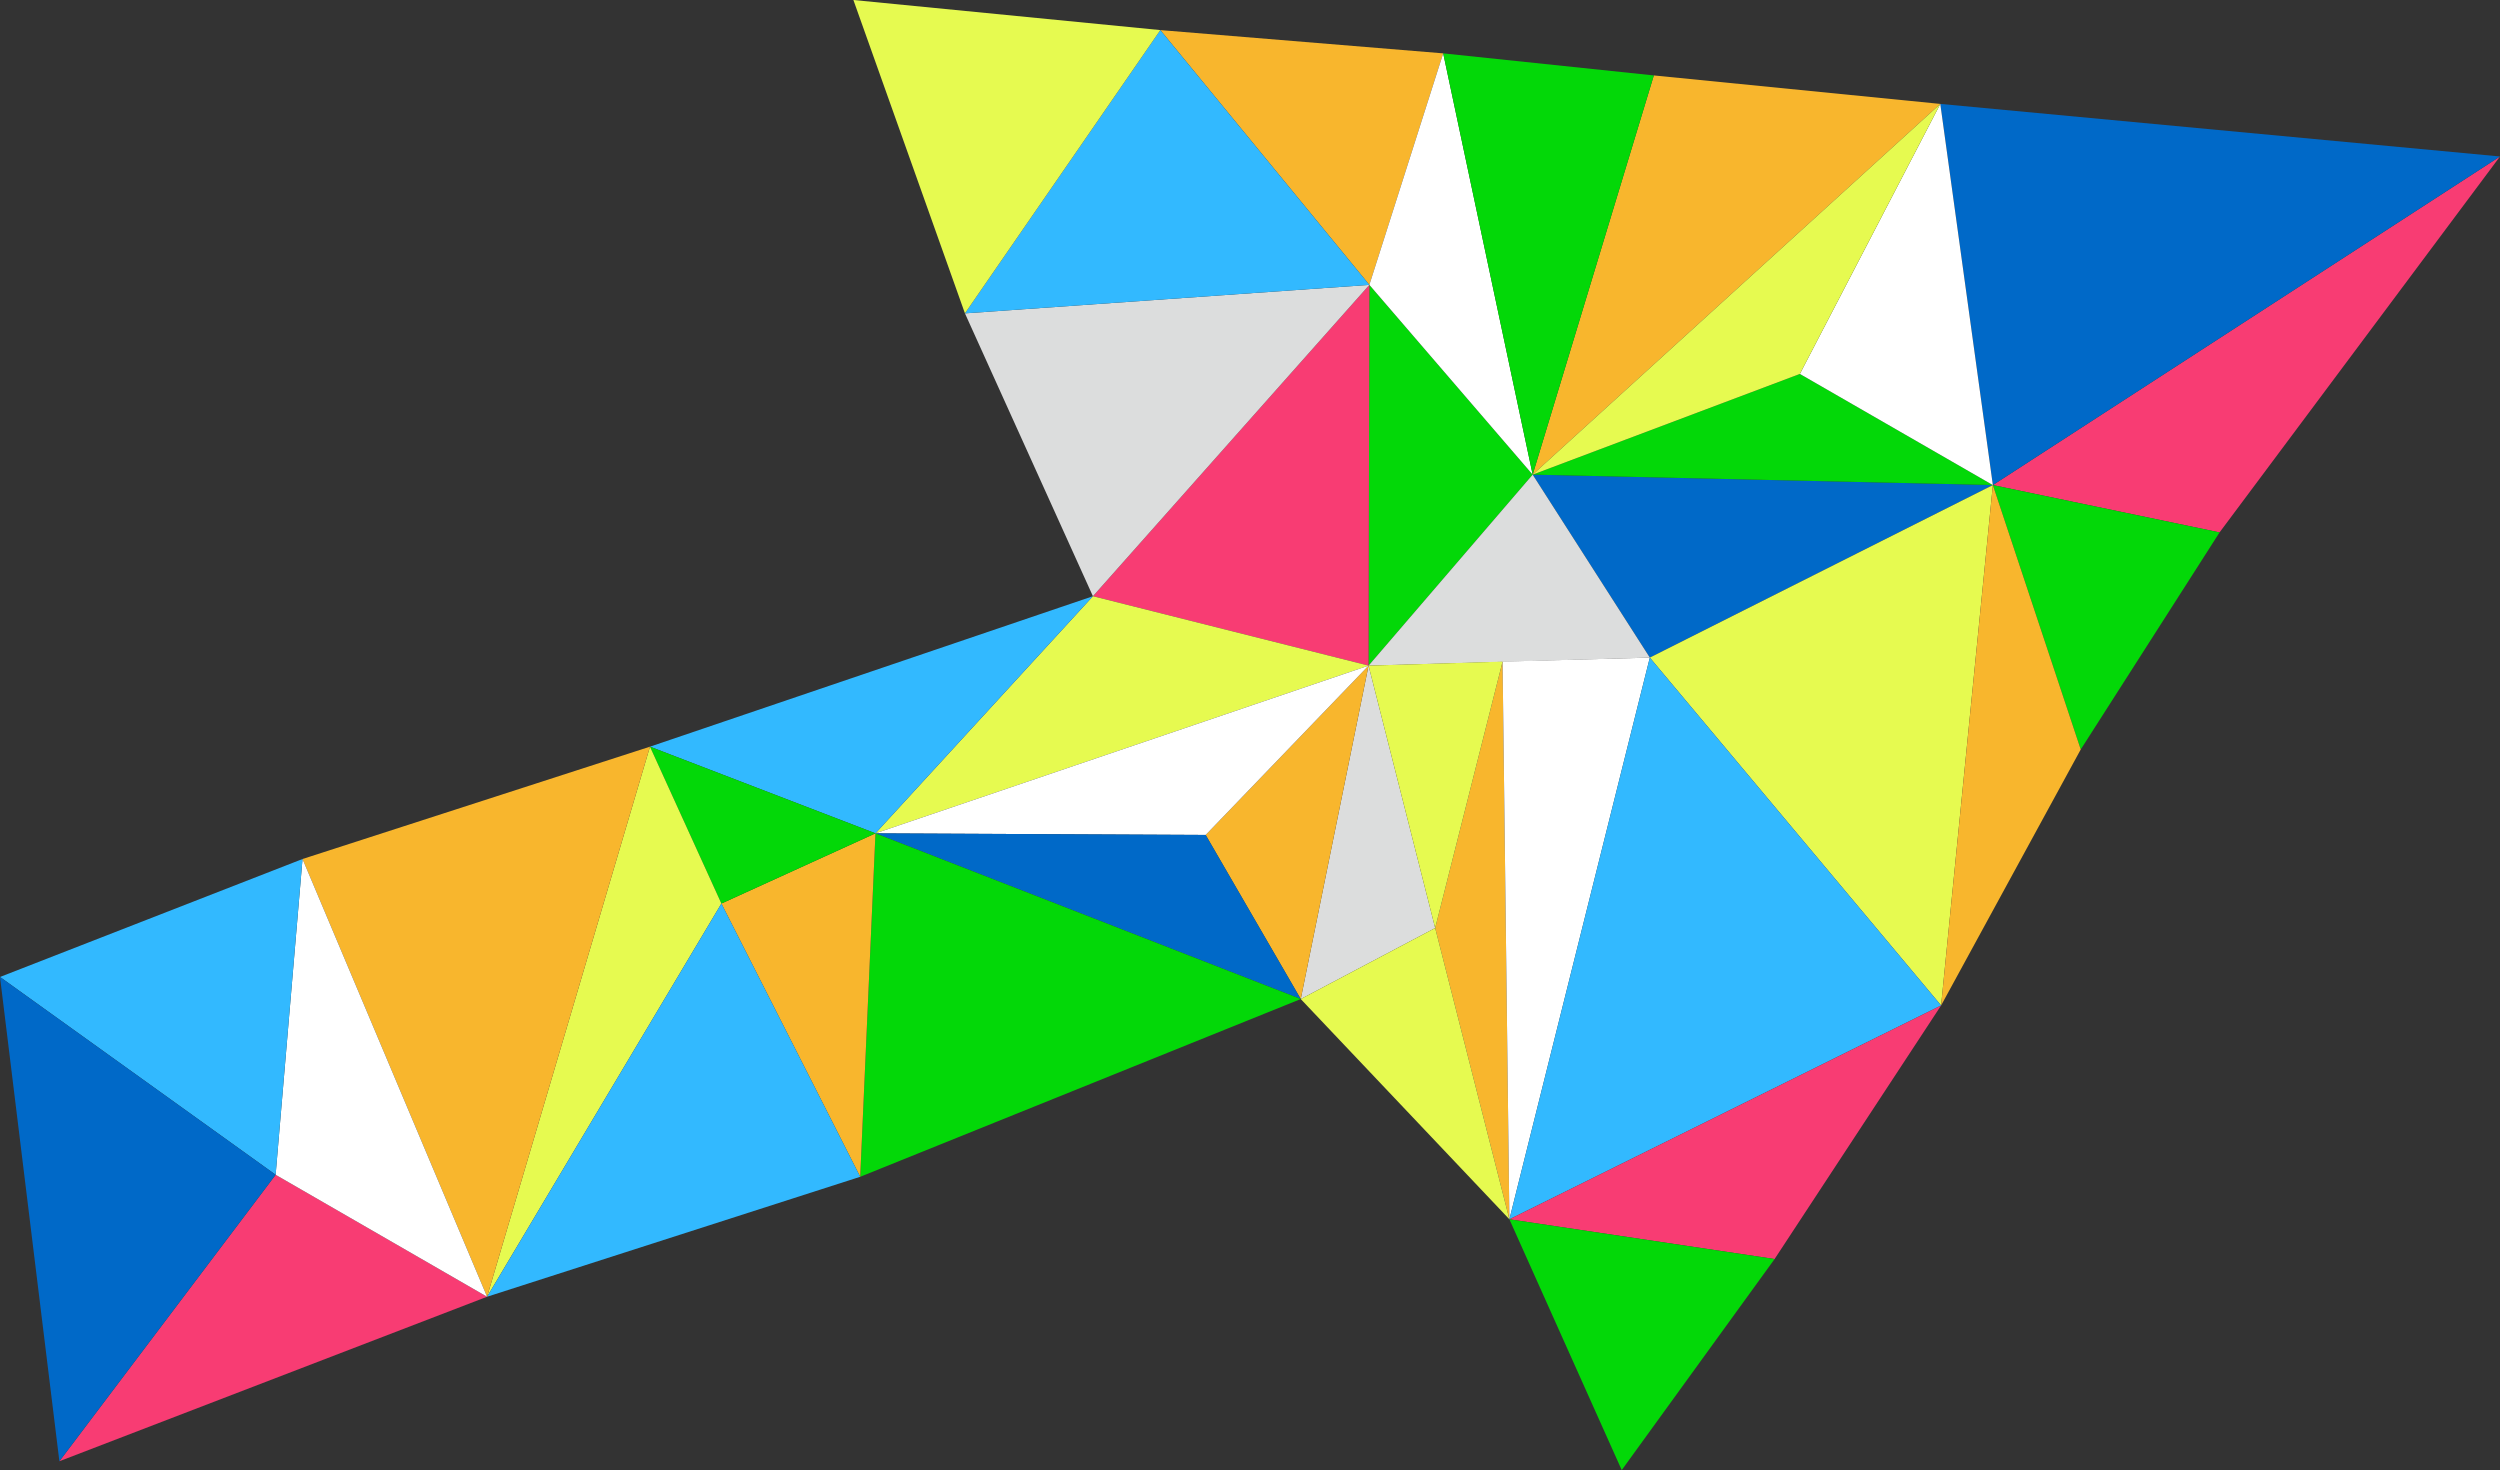<svg xmlns="http://www.w3.org/2000/svg" version="1.1" id="main" x="0" y="0" width="623.1" height="366.4" viewBox="0 0 623.1 366.4" style="enable-background:new 0 0 623.1 366.4" xml:space="preserve"><rect x="0" y="0" width="623.1" height="366.4" fill="#333333" stroke="none"/><style>.st0{fill:#f83c73}.st1{fill:#f8b62d}.st2{fill:#03d808}.st3{fill:#dcdddd}.st4{fill:#0069c8}.st5{fill:#e6fa50}.st6{fill:#fff}.st7{fill:#32b9ff}</style><path class="st0" d="m623.1 39-69.9 93.7-56.5-11.8z"/><path class="st1" d="M359.7 13.3 341.3 71 289.2 7.5zm14.8 151.6-16.8 66.4 18.5 72.6-1.7-139"/><path class="st2" d="m341.1 165.9.2-94.9 40.7 47.3z"/><path class="st3" d="m357.7 231.3-16.6-65.4-16.9 83.1z"/><path class="st4" d="M411.2 163.9 382 118.3l114.7 2.6z"/><path class="st5" d="m411.2 163.9 72.6 86.7 12.9-129.7z"/><path class="st3" d="M411.2 163.9 382 118.3l-40.9 47.6z"/><path class="st4" d="m496.7 120.9-13.1-95L623.1 39z"/><path class="st1" d="M483.6 25.9 382 118.3l30.2-99.5z"/><path class="st6" d="m376.2 303.9 35-140-36.7 1zM341.3 71l40.7 47.3-22.3-105z"/><path class="st2" d="m382 118.3 114.7 2.6-48.1-27.7zm30.2-99.5-52.5-5.5 22.3 105zm106.4 168-21.9-65.9 56.5 11.8z"/><path class="st1" d="m518.6 186.8-34.8 63.8 12.9-129.7z"/><path class="st7" d="m376.2 303.9 35-140 72.6 86.7z"/><path class="st5" d="m341.1 165.9 33.4-1-16.8 66.4z"/><path class="st0" d="m341.3 71-68.9 77.6 68.7 17.3z"/><path class="st3" d="m272.4 148.6-31.9-70.5L341.3 71z"/><path class="st7" d="m240.5 78.1 48.7-70.6L341.3 71z"/><path class="st5" d="m324.2 249 52 54.9-18.5-72.6z"/><path class="st0" d="m376.2 303.9 107.6-53.3-41.5 63.2z"/><path class="st6" d="m448.6 93.2 35-67.3 13.1 95z"/><path class="st5" d="M483.6 25.9 382 118.3l66.6-25.1z"/><path class="st2" d="m442.3 313.8-38.1 52.6-28-62.5z"/><path class="st5" d="M289.2 7.5 212.7 0l27.8 78.1zm51.9 158.4-122.9 41.8 54.2-59.1z"/><path class="st1" d="m341.1 165.9-40.6 42.2 23.7 40.9z"/><path class="st6" d="m300.5 208.1-82.3-.4 122.9-41.8z"/><path class="st4" d="m324.2 249-106-41.3 82.3.4z"/><path class="st2" d="m324.2 249-109.8 44.3 3.8-85.6z"/><path class="st1" d="m218.2 207.7-38.4 17.5 34.6 68.1z"/><path class="st7" d="M272.4 148.6 162 186.1l56.2 21.6z"/><path class="st2" d="m218.2 207.7-38.4 17.5-17.8-39.1z"/><path class="st5" d="m162 186.1 17.8 39.1-58.4 98z"/><path class="st7" d="m214.4 293.3-93 29.9 58.4-98z"/><path class="st1" d="m162 186.1-86.6 28 46 109.1z"/><path class="st0" d="m121.4 323.2-106.6 41 53.9-71.4z"/><path class="st6" d="m121.4 323.2-46-109.1-6.7 78.7z"/><path class="st7" d="M75.4 214.1 0 243.5l68.7 49.3z"/><path class="st4" d="m0 243.5 14.8 120.7 53.9-71.4z"/></svg>
